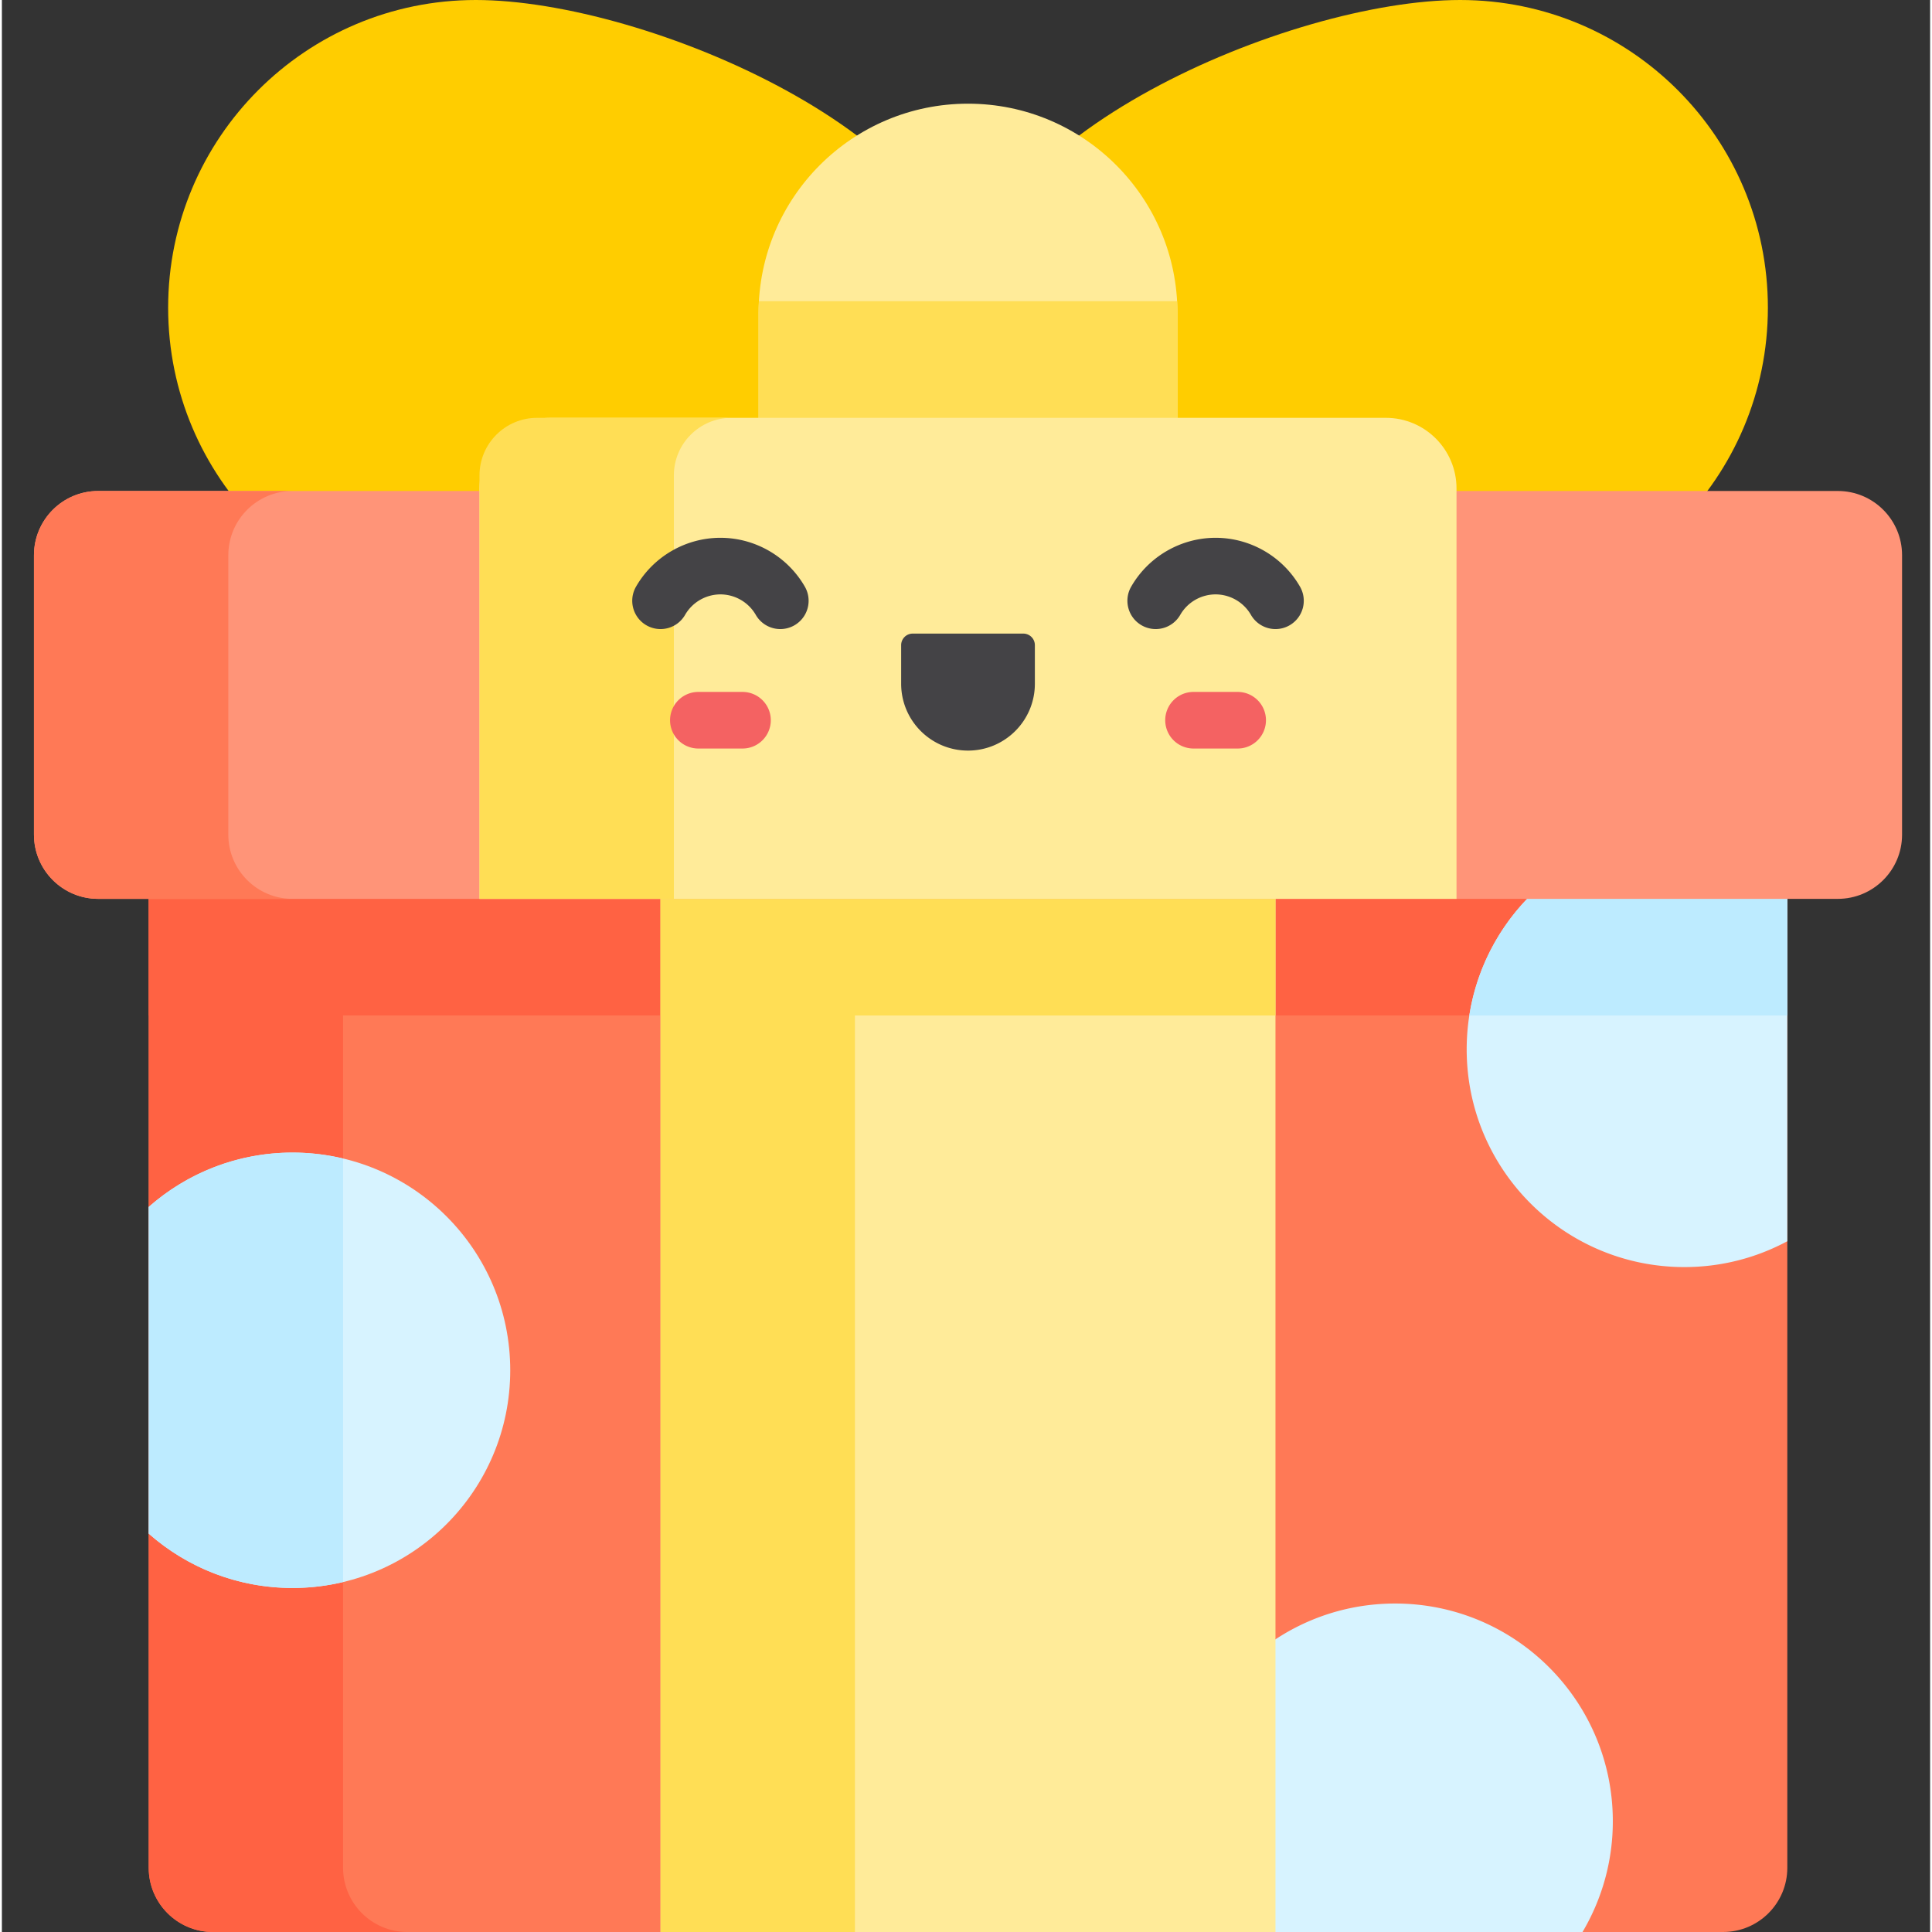 <svg height="512pt" viewBox="-8 0 511 512" width="512pt" xmlns="http://www.w3.org/2000/svg"><rect x="-8" y="0" width="511" height="512" fill="#333333" stroke="none"/><path d="M248.031 81.547c0 45.039-85.386 81.55-130.426 81.55-45.039 0-81.546-36.511-81.546-81.55C36.059 36.512 72.57 0 117.605 0c45.04 0 130.426 36.512 130.426 81.547zm0 0M460.008 81.547c0 45.039-36.512 81.55-81.547 81.55-45.04 0-130.43-36.511-130.43-81.55C248.031 36.512 333.421 0 378.461 0c45.035 0 81.547 36.512 81.547 81.547zm0 0" fill="#ffcd00"/><path d="M303.535 184.133H192.531V82.98c0-30.652 24.848-55.503 55.5-55.503s55.504 24.847 55.504 55.503zm0 0" fill="#ffeb99"/><path d="M303.535 82.98a56.3 56.3 0 0 0-.098-3.156H192.63a52.81 52.81 0 0 0-.098 3.156v101.153h111V82.98zm0 0" fill="#ffde55"/><path d="M448.137 512H47.93c-9.403 0-17.02-7.621-17.02-17.02V201.152c0-9.402 7.621-17.02 17.02-17.02h400.207c9.398 0 17.02 7.622 17.02 17.02v293.825c0 9.402-7.622 17.023-17.02 17.023zm0 0" fill="#ff7956"/><path d="M448.137 184.133H47.93c-9.403 0-17.02 7.62-17.02 17.02v67.96h434.246v-67.96c0-9.4-7.62-17.02-17.02-17.02zm0 0" fill="#ff6243"/><path d="M361.223 424.95c-31.86 0-57.688 25.827-57.688 57.69a57.4 57.4 0 0 0 8.031 29.36h99.317a57.438 57.438 0 0 0 8.031-29.36c0-31.863-25.828-57.69-57.691-57.69zm0 0M465.156 227.262c-8.12-4.371-17.41-6.852-27.281-6.852-31.86 0-57.688 25.828-57.688 57.688 0 31.863 25.829 57.691 57.688 57.691 9.871 0 19.16-2.484 27.281-6.851zm0 0" fill="#d7f3ff"/><path d="M380.887 269.113h84.27v-41.851c-8.122-4.371-17.41-6.852-27.278-6.852-28.809 0-52.676 21.11-56.992 48.703zm0 0" fill="#bdebff"/><path d="M166.555 184.133h162.96V512h-162.96zm0 0" fill="#ffeb99"/><path d="M166.555 184.133h162.96v84.98h-162.96zm0 0" fill="#ffde55"/><path d="M166.555 184.133h51.507V512h-51.507zm0 0" fill="#ffde55"/><path d="M82.418 494.98V201.152c0-9.402 7.621-17.02 17.02-17.02H47.93c-9.403 0-17.02 7.622-17.02 17.02v293.825c0 9.402 7.621 17.023 17.02 17.023h51.508c-9.399 0-17.02-7.621-17.02-17.02zm0 0" fill="#ff6243"/><path d="M478.547 238.207H17.52c-9.399 0-17.02-7.621-17.02-17.02v-74.046c0-9.403 7.621-17.024 17.02-17.024h461.027c9.398 0 17.02 7.621 17.02 17.024v74.047c0 9.398-7.622 17.019-17.02 17.019zm0 0" fill="#ff9478"/><path d="M52.008 221.188v-74.051c0-9.399 7.62-17.02 17.023-17.02H17.52c-9.399 0-17.02 7.621-17.02 17.02v74.05c0 9.399 7.621 17.02 17.02 17.02H69.03c-9.402 0-17.023-7.621-17.023-17.02zm0 0" fill="#ff7956"/><path d="M377.492 238.207H118.574V129.453c0-10.34 8.383-18.723 18.723-18.723H358.77c10.34 0 18.722 8.383 18.722 18.723zm0 0" fill="#ffeb99"/><path d="M248.031 198.914c-9.785 0-17.715-7.93-17.715-17.715v-10.226a3.062 3.062 0 0 1 3.063-3.063h29.309a3.062 3.062 0 0 1 3.062 3.063v10.226c0 9.785-7.934 17.715-17.719 17.715zm0 0" fill="#444346"/><path d="M185.344 110.73h-51.508c-8.43 0-15.262 6.832-15.262 15.262v112.215h51.508V125.992c0-8.43 6.832-15.262 15.262-15.262zm0 0" fill="#ffde55"/><path d="M329.52 166.71a7.494 7.494 0 0 1-6.508-3.765 10.846 10.846 0 0 0-9.367-5.425 10.842 10.842 0 0 0-9.368 5.425 7.499 7.499 0 0 1-10.242 2.766c-3.59-2.063-4.824-6.649-2.762-10.238 4.59-7.989 13.164-12.95 22.372-12.95s17.777 4.961 22.37 12.95a7.497 7.497 0 0 1-2.765 10.238 7.47 7.47 0 0 1-3.73 1zm0 0M198.297 166.71a7.494 7.494 0 0 1-6.508-3.765 10.846 10.846 0 0 0-9.367-5.425 10.842 10.842 0 0 0-9.367 5.425 7.499 7.499 0 0 1-10.243 2.766 7.496 7.496 0 0 1-2.761-10.238c4.59-7.989 13.164-12.95 22.37-12.95s17.778 4.961 22.372 12.95a7.5 7.5 0 0 1-6.496 11.238zm0 0" fill="#444346"/><path d="M319.492 198.367h-11.695a7.497 7.497 0 0 1-7.5-7.5 7.5 7.5 0 0 1 7.5-7.5h11.695a7.5 7.5 0 0 1 7.5 7.5c0 4.145-3.355 7.5-7.5 7.5zm0 0M188.27 198.367h-11.696a7.497 7.497 0 0 1-7.5-7.5 7.5 7.5 0 0 1 7.5-7.5h11.696a7.5 7.5 0 0 1 7.5 7.5c0 4.145-3.356 7.5-7.5 7.5zm0 0" fill="#f46262"/><path d="M69.031 305.45c-14.617 0-27.957 5.445-38.12 14.405v86.567c10.163 8.96 23.503 14.406 38.12 14.406 31.86 0 57.688-25.828 57.688-57.687 0-31.864-25.828-57.692-57.688-57.692zm0 0" fill="#d7f3ff"/><path d="M82.418 419.25V307.027a57.708 57.708 0 0 0-13.387-1.578c-14.617 0-27.957 5.446-38.12 14.406v86.567c10.163 8.96 23.503 14.406 38.12 14.406 4.61 0 9.09-.555 13.387-1.578zm0 0" fill="#bdebff"/></svg>